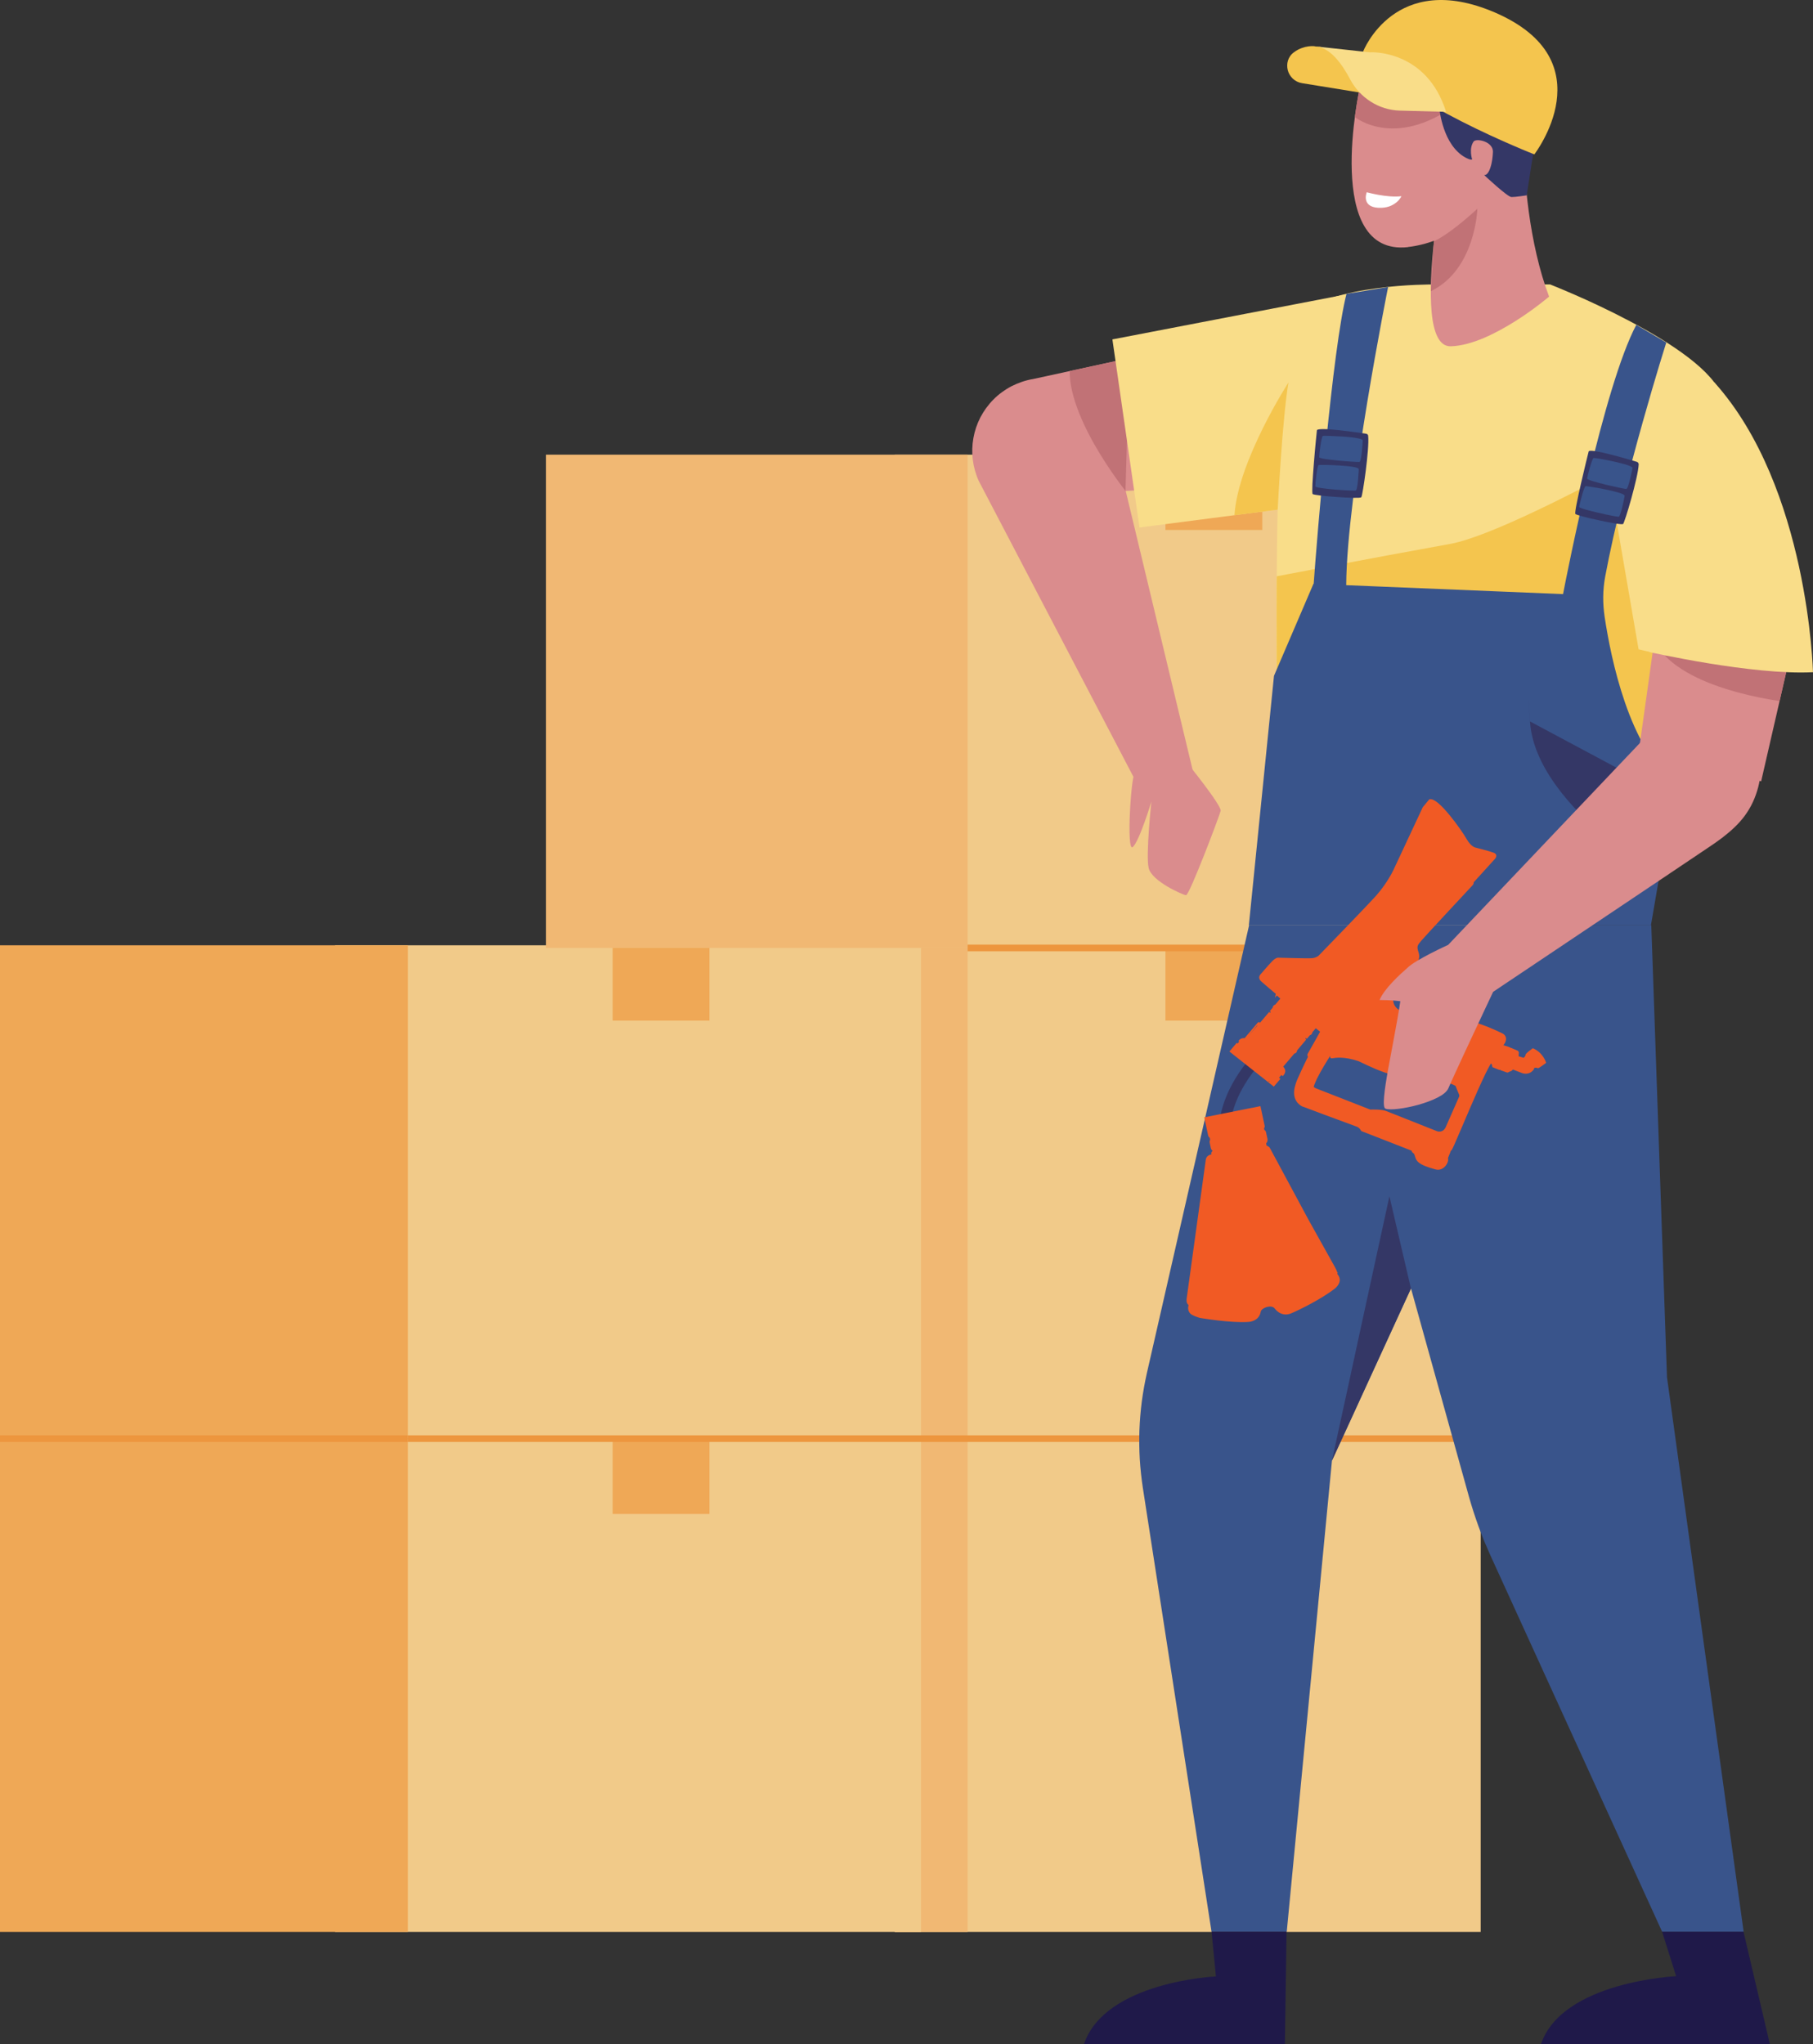 <?xml version="1.0" encoding="UTF-8"?> <svg xmlns="http://www.w3.org/2000/svg" xmlns:xlink="http://www.w3.org/1999/xlink" id="Layer_1" version="1.1" viewBox="0 0 300 338.16"><rect x="0" y="0" width="300" height="338.16" fill="#333333" stroke="none"/><defs><style> .st0 { fill: #f15a24; } .st1 { fill: #f9dd89; } .st2 { fill: #ed963e; } .st3 { fill: #1f1949; } .st4 { fill: #f1ca89; } .st5 { clip-path: url(#clippath-1); } .st6 { clip-path: url(#clippath-3); } .st7 { clip-path: url(#clippath-4); } .st8 { clip-path: url(#clippath-2); } .st9 { fill: #fff; } .st10 { fill: #c17276; } .st11 { fill: none; stroke: #343766; stroke-miterlimit: 10; stroke-width: 1.83px; } .st12 { fill: #343766; } .st13 { fill: #da8c8d; } .st14 { fill: #f4c54e; } .st15 { fill: #efa856; } .st16 { fill: #f1b873; } .st17 { clip-path: url(#clippath); } .st18 { fill: #39548b; } </style><clipPath id="clippath"><path class="st1" d="M256.53,47.07s1.61.63,4.06,1.7c2.45,1.07,5.76,2.6,9.14,4.39,3.39,1.79,6.86,3.85,9.66,6,2.8,2.15,4.92,4.39,5.61,6.54.69,2.15.3,8.25-.68,16.19-.97,7.94-2.53,17.71-4.17,27.22-1.64,9.51-3.37,18.74-4.69,25.6-1.32,6.86-2.23,11.34-2.23,11.34h-61.39s-.16-5.51-.31-13.85c-.15-8.34-.31-19.53-.29-30.88.01-11.36.19-22.88.7-31.92.51-9.03,1.34-15.57,2.67-16.95,1.33-1.38,3.39-2.4,5.74-3.17,2.35-.76,4.99-1.26,7.46-1.59,2.47-.33,4.78-.49,6.46-.56,1.69-.07,2.76-.07,2.76-.07h19.5Z"></path></clipPath><clipPath id="clippath-1"><path class="st18" d="M217.38,96.56h0s0,0,0,0h0s0,0,0,0c.13-1.82.39-5.18.74-9.33s.8-9.1,1.31-14.09,1.06-10.03,1.64-14.37c.58-4.34,1.17-7.97,1.74-10.16l1.72-.28,1.72-.28,1.72-.28,1.72-.28s-.43,2.13-1.07,5.56c-.64,3.43-1.5,8.17-2.36,13.38-.86,5.21-1.72,10.9-2.38,16.24-.65,5.34-1.1,10.33-1.12,14.14l8.97.37,8.97.37,8.97.37,8.97.37c.15-.79.65-3.35,1.4-6.9.75-3.55,1.74-8.08,2.89-12.83,1.14-4.75,2.43-9.7,3.77-14.1,1.34-4.39,2.73-8.22,4.06-10.71l1.24.73,1.24.73,1.24.73,1.24.73s-.44,1.39-1.15,3.73c-.71,2.34-1.68,5.64-2.75,9.45-1.07,3.81-2.24,8.14-3.33,12.54-1.09,4.41-2.11,8.89-2.88,13.02-.1.55-.18,1.1-.23,1.65-.05.55-.09,1.11-.09,1.66s0,1.11.05,1.66c.04.55.1,1.11.18,1.66.26,1.71.64,3.93,1.19,6.4.55,2.46,1.27,5.16,2.19,7.82.92,2.66,2.05,5.29,3.43,7.6s2.99,4.32,4.89,5.75l-1.01,5.87-1.01,5.87-1.01,5.87-1.01,5.87h-66.53l1.04-10.32,1.04-10.32,1.04-10.32,1.04-10.32,1.63-3.8,1.63-3.8,1.63-3.8,1.63-3.8Z"></path></clipPath><clipPath id="clippath-2"><polygon class="st13" points="291.42 129.26 292.7 123.69 293.98 118.12 295.26 112.54 296.54 106.97 290.94 106.01 285.34 105.05 279.74 104.09 274.14 103.13 273.39 108.46 272.65 113.79 271.9 119.12 271.15 124.46 276.22 125.66 281.29 126.86 286.36 128.06 291.42 129.26"></polygon></clipPath><clipPath id="clippath-3"><path class="st13" d="M233,40.88c-3.54.4-5.82-1.05-7.23-3.44-1.42-2.39-1.97-5.73-2.09-9.11-.12-3.39.21-6.82.57-9.41s.74-4.33.74-4.33c.72-4.6,2.37-7.75,4.52-9.75,2.15-2,4.8-2.83,7.53-2.78,2.73.05,5.54,1,8.01,2.56,2.47,1.56,4.6,3.74,5.96,6.26.44.82.79,1.69,1.04,2.6s.41,1.87.49,2.85c.07.98.06,1.99-.03,3.02-.09,1.02-.27,2.06-.52,3.1.04,1.7.13,3.66.28,5.79.16,2.13.38,4.43.7,6.79.32,2.36.75,4.78,1.3,7.15s1.23,4.71,2.06,6.89c0,0-.58.5-1.56,1.25-.98.75-2.36,1.76-3.96,2.77-1.6,1.01-3.41,2.03-5.26,2.82-1.85.78-3.73,1.33-5.47,1.38-.96.03-1.68-.52-2.19-1.51-.51-.98-.83-2.39-.99-4.06-.16-1.67-.18-3.61-.1-5.64.08-2.04.26-4.17.49-6.25-.34.13-.69.24-1.04.35-.35.11-.7.21-1.06.29-.36.09-.72.16-1.08.23-.37.07-.73.12-1.11.16Z"></path></clipPath><clipPath id="clippath-4"><path class="st13" d="M186.25,81.23l2.41-.15,2.41-.15,2.41-.15,2.41-.15-.03-5.83-.03-5.83-.03-5.83-.03-5.83-6.21,1.35-6.21,1.35-6.21,1.35-6.21,1.35c-.61.1-1.21.25-1.8.45-.59.2-1.16.44-1.72.72s-1.09.62-1.6.99c-.51.37-1,.79-1.45,1.25-.88.89-1.59,1.89-2.15,2.96-.55,1.07-.93,2.22-1.14,3.39-.21,1.18-.25,2.38-.1,3.58.15,1.2.47,2.38.99,3.52l6.53,12.49,6.53,12.49,6.53,12.49,6.53,12.49,2.46.06,2.46.06,2.46.06,2.46.06-2.91-12.13-2.91-12.13-2.91-12.13-2.91-12.13Z"></path></clipPath></defs><g><g><g><g><polygon class="st4" points="148.06 319.62 172.3 319.62 196.54 319.62 220.77 319.62 245.01 319.62 245.01 299.22 245.01 278.81 245.01 258.41 245.01 238 220.77 238 196.54 238 172.3 238 148.06 238 148.06 258.41 148.06 278.81 148.06 299.22 148.06 319.62"></polygon><polygon class="st16" points="148.06 319.62 151.07 319.62 154.09 319.62 157.1 319.62 160.11 319.62 160.11 299.22 160.11 278.81 160.11 258.41 160.11 238 157.1 238 154.09 238 151.07 238 148.06 238 148.06 258.41 148.06 278.81 148.06 299.22 148.06 319.62"></polygon></g><polygon class="st4" points="55.45 319.62 79.69 319.62 103.92 319.62 128.16 319.62 152.4 319.62 152.4 299.22 152.4 278.81 152.4 258.41 152.4 238 128.16 238 103.92 238 79.69 238 55.45 238 55.45 258.41 55.45 278.81 55.45 299.22 55.45 319.62"></polygon><polygon class="st15" points="0 319.62 16.88 319.62 33.75 319.62 50.63 319.62 67.5 319.62 67.5 299.22 67.5 278.81 67.5 258.41 67.5 238 50.63 238 33.75 238 16.88 238 0 238 0 258.41 0 278.81 0 299.22 0 319.62"></polygon><polygon class="st15" points="192.85 250.47 196.86 250.47 200.86 250.47 204.86 250.47 208.87 250.47 208.87 247.35 208.87 244.24 208.87 241.12 208.87 238 204.86 238 200.86 238 196.86 238 192.85 238 192.85 241.12 192.85 244.24 192.85 247.35 192.85 250.47"></polygon><polygon class="st15" points="101.38 250.47 105.38 250.47 109.38 250.47 113.39 250.47 117.39 250.47 117.39 247.35 117.39 244.24 117.39 241.12 117.39 238 113.39 238 109.38 238 105.38 238 101.38 238 101.38 241.12 101.38 244.24 101.38 247.35 101.38 250.47"></polygon></g><g><g><polygon class="st4" points="148.06 238 172.3 238 196.54 238 220.77 238 245.01 238 245.01 217.6 245.01 197.2 245.01 176.79 245.01 156.39 220.77 156.39 196.54 156.39 172.3 156.39 148.06 156.39 148.06 176.79 148.06 197.2 148.06 217.6 148.06 238"></polygon><polygon class="st16" points="148.06 238 151.07 238 154.09 238 157.1 238 160.11 238 160.11 217.6 160.11 197.2 160.11 176.79 160.11 156.39 157.1 156.39 154.09 156.39 151.07 156.39 148.06 156.39 148.06 176.79 148.06 197.2 148.06 217.6 148.06 238"></polygon></g><polygon class="st4" points="55.45 238 79.69 238 103.92 238 128.16 238 152.4 238 152.4 217.6 152.4 197.2 152.4 176.79 152.4 156.39 128.16 156.39 103.92 156.39 79.69 156.39 55.45 156.39 55.45 176.79 55.45 197.2 55.45 217.6 55.45 238"></polygon><polygon class="st15" points="0 238 16.88 238 33.75 238 50.63 238 67.5 238 67.5 217.6 67.5 197.2 67.5 176.79 67.5 156.39 50.63 156.39 33.75 156.39 16.88 156.39 0 156.39 0 176.79 0 197.2 0 217.6 0 238"></polygon><polygon class="st15" points="192.85 168.85 196.86 168.85 200.86 168.85 204.86 168.85 208.87 168.85 208.87 165.73 208.87 162.62 208.87 159.5 208.87 156.39 204.86 156.39 200.86 156.39 196.86 156.39 192.85 156.39 192.85 159.5 192.85 162.62 192.85 165.73 192.85 168.85"></polygon><polygon class="st15" points="101.38 168.85 105.38 168.85 109.38 168.85 113.39 168.85 117.39 168.85 117.39 165.73 117.39 162.62 117.39 159.5 117.39 156.39 113.39 156.39 109.38 156.39 105.38 156.39 101.38 156.39 101.38 159.5 101.38 162.62 101.38 165.73 101.38 168.85"></polygon></g><polygon class="st2" points="245.01 238.55 200.63 238.55 156.26 238.55 111.88 238.55 67.5 238.55 67.5 238.28 67.5 238 67.5 237.73 67.5 237.46 111.88 237.46 156.26 237.46 200.63 237.46 245.01 237.46 245.01 237.73 245.01 238 245.01 238.28 245.01 238.55"></polygon><polygon class="st2" points="67.5 238.55 50.63 238.55 33.75 238.55 16.88 238.55 0 238.55 0 238.28 0 238 0 237.73 0 237.46 16.88 237.46 33.75 237.46 50.63 237.46 67.5 237.46 67.5 237.73 67.5 238 67.5 238.28 67.5 238.55"></polygon></g><g><g><polygon class="st4" points="148.06 156.83 172.3 156.83 196.54 156.83 220.77 156.83 245.01 156.83 245.01 136.43 245.01 116.02 245.01 95.62 245.01 75.22 220.77 75.22 196.54 75.22 172.3 75.22 148.06 75.22 148.06 95.62 148.06 116.02 148.06 136.43 148.06 156.83"></polygon><polygon class="st16" points="90.35 156.83 107.79 156.83 125.23 156.83 142.67 156.83 160.11 156.83 160.11 136.43 160.11 116.02 160.11 95.62 160.11 75.22 142.67 75.22 125.23 75.22 107.79 75.22 90.35 75.22 90.35 95.62 90.35 116.02 90.35 136.43 90.35 156.83"></polygon></g><polygon class="st15" points="192.85 87.68 196.86 87.68 200.86 87.68 204.86 87.68 208.87 87.68 208.87 84.56 208.87 81.45 208.87 78.33 208.87 75.22 204.86 75.22 200.86 75.22 196.86 75.22 192.85 75.22 192.85 78.33 192.85 81.45 192.85 84.56 192.85 87.68"></polygon></g><polygon class="st2" points="245.01 157.38 223.79 157.38 202.56 157.38 181.34 157.38 160.11 157.38 160.11 157.11 160.11 156.83 160.11 156.56 160.11 156.28 181.34 156.28 202.56 156.28 223.79 156.28 245.01 156.28 245.01 156.56 245.01 156.83 245.01 157.11 245.01 157.38"></polygon></g><g><path class="st3" d="M275.03,319.58l.58,1.84.58,1.84.58,1.84.58,1.84s-1.18.05-3,.3c-1.82.24-4.29.68-6.87,1.43-2.58.76-5.26,1.84-7.52,3.38-2.26,1.54-4.09,3.54-4.97,6.13h37.87l-1.09-4.65-1.09-4.65-1.09-4.65-1.09-4.65h-13.49Z"></path><path class="st3" d="M200.48,319.58l.18,1.85.18,1.85.18,1.85.18,1.85s-1.15.05-2.92.29-4.17.67-6.68,1.42c-2.51.75-5.13,1.83-7.34,3.36-2.21,1.54-4.01,3.53-4.89,6.12h33.24l.07-4.65.07-4.65.07-4.65.07-4.65h-12.42Z"></path><g><g><path class="st1" d="M256.53,47.07s1.61.63,4.06,1.7c2.45,1.07,5.76,2.6,9.14,4.39,3.39,1.79,6.86,3.85,9.66,6,2.8,2.15,4.92,4.39,5.61,6.54.69,2.15.3,8.25-.68,16.19-.97,7.94-2.53,17.71-4.17,27.22-1.64,9.51-3.37,18.74-4.69,25.6-1.32,6.86-2.23,11.34-2.23,11.34h-61.39s-.16-5.51-.31-13.85c-.15-8.34-.31-19.53-.29-30.88.01-11.36.19-22.88.7-31.92.51-9.03,1.34-15.57,2.67-16.95,1.33-1.38,3.39-2.4,5.74-3.17,2.35-.76,4.99-1.26,7.46-1.59,2.47-.33,4.78-.49,6.46-.56,1.69-.07,2.76-.07,2.76-.07h19.5Z"></path><g class="st17"><path class="st14" d="M276.02,108.55l-1.22-.28-1.22-.28-1.22-.28-1.22-.28-1.13-6.56-1.13-6.56-1.13-6.56-1.13-6.56s-.37.74-.92,2c-.55,1.26-1.27,3.03-1.97,5.08-.7,2.06-1.38,4.4-1.85,6.8-.47,2.4-.72,4.86-.56,7.14.16,2.29.93,5.13,2.07,8.1,1.15,2.98,2.67,6.09,4.32,8.93s3.43,5.39,5.11,7.26c1.67,1.86,3.24,3.03,4.45,3.09s1.74-1.22,1.85-3.18c.11-1.96-.2-4.6-.65-7.24-.46-2.64-1.07-5.3-1.56-7.29-.49-1.99-.88-3.32-.88-3.32"></path><path class="st14" d="M262.37,80.43s-.98.52-2.56,1.32-3.75,1.88-6.14,3c-2.38,1.12-4.97,2.28-7.38,3.23-2.41.95-4.64,1.7-6.3,2-3.39.61-6.95,1.26-10.38,1.9-3.43.64-6.72,1.25-9.6,1.8-2.87.54-5.32,1.01-7.05,1.34s-2.74.52-2.74.52l-.37,4.16-.37,4.16-.37,4.16-.37,4.16,13.14-1.89,13.14-1.89,13.14-1.89,13.14-1.89.26-6.05.26-6.05.26-6.05.26-6.05"></path></g></g><g><g><path class="st18" d="M217.38,96.56h0s0,0,0,0h0s0,0,0,0c.13-1.82.39-5.18.74-9.33s.8-9.1,1.31-14.09,1.06-10.03,1.64-14.37c.58-4.34,1.17-7.97,1.74-10.16l1.72-.28,1.72-.28,1.72-.28,1.72-.28s-.43,2.13-1.07,5.56c-.64,3.43-1.5,8.17-2.36,13.38-.86,5.21-1.72,10.9-2.38,16.24-.65,5.34-1.1,10.33-1.12,14.14l8.97.37,8.97.37,8.97.37,8.97.37c.15-.79.65-3.35,1.4-6.9.75-3.55,1.74-8.08,2.89-12.83,1.14-4.75,2.43-9.7,3.77-14.1,1.34-4.39,2.73-8.22,4.06-10.71l1.24.73,1.24.73,1.24.73,1.24.73s-.44,1.39-1.15,3.73c-.71,2.34-1.68,5.64-2.75,9.45-1.07,3.81-2.24,8.14-3.33,12.54-1.09,4.41-2.11,8.89-2.88,13.02-.1.55-.18,1.1-.23,1.65-.05.55-.09,1.11-.09,1.66s0,1.11.05,1.66c.04.55.1,1.11.18,1.66.26,1.71.64,3.93,1.19,6.4.55,2.46,1.27,5.16,2.19,7.82.92,2.66,2.05,5.29,3.43,7.6s2.99,4.32,4.89,5.75l-1.01,5.87-1.01,5.87-1.01,5.87-1.01,5.87h-66.53l1.04-10.32,1.04-10.32,1.04-10.32,1.04-10.32,1.63-3.8,1.63-3.8,1.63-3.8,1.63-3.8Z"></path><g class="st5"><path class="st12" d="M277.9,147.22s-1.49-.83-3.74-2.31-5.26-3.6-8.3-6.17c-3.04-2.58-6.1-5.6-8.46-8.9-2.36-3.3-4.01-6.86-4.23-10.49s-.33-5.46-.37-6.14c-.04-.68-.01-.23.04.68s.14,2.27.2,3.41c.07,1.14.12,2.05.12,2.05l7.09,3.79,7.09,3.79,7.09,3.79,7.09,3.79-.91,3.18-.91,3.18-.91,3.18-.91,3.18Z"></path></g></g><g><path class="st12" d="M271.15,76.8s0-.09-.02-.13-.03-.08-.06-.11c-.02-.03-.05-.06-.09-.09-.03-.02-.07-.04-.11-.06-.35-.11-1.02-.3-1.82-.53-.8-.23-1.74-.49-2.64-.71-.9-.23-1.76-.42-2.41-.52-.65-.1-1.08-.11-1.12.04-.05.17-.22.88-.46,1.85-.24.97-.53,2.22-.81,3.45-.28,1.23-.55,2.45-.73,3.38-.18.93-.27,1.58-.2,1.66.07.08.58.25,1.31.44.73.19,1.68.42,2.64.62.95.21,1.91.39,2.64.51.73.12,1.24.16,1.31.09.07-.07.25-.58.5-1.34s.55-1.78.85-2.86c.3-1.08.59-2.22.82-3.23s.38-1.9.41-2.47Z"></path><path class="st18" d="M270.14,77.44s-.04.22-.11.54c-.07.32-.16.75-.27,1.19-.11.43-.23.86-.34,1.19s-.23.54-.32.54-.55-.08-1.18-.22-1.43-.31-2.22-.5c-.79-.19-1.56-.4-2.14-.58-.58-.18-.95-.33-.94-.43.01-.09.07-.35.15-.69.08-.33.2-.74.31-1.14s.24-.79.35-1.08c.11-.29.21-.49.27-.5.06-.01.5.05,1.13.16s1.43.26,2.23.44,1.58.37,2.16.56c.58.19.95.37.92.53Z"></path><path class="st18" d="M268.83,82.04s-.04.22-.1.54c-.06.32-.16.76-.26,1.19s-.22.87-.33,1.19-.22.54-.32.54c-.09,0-.55-.08-1.18-.2s-1.43-.29-2.22-.48c-.79-.18-1.57-.38-2.15-.55-.58-.17-.96-.32-.95-.42,0-.09.06-.35.14-.69.08-.33.19-.75.3-1.15.11-.4.23-.79.34-1.08.11-.29.2-.49.27-.5.06-.01.51.04,1.13.15.63.1,1.44.24,2.24.41s1.59.35,2.17.53c.58.18.95.36.92.51Z"></path></g><g><path class="st12" d="M226.39,72.09s-.02-.08-.03-.12c-.02-.04-.04-.07-.07-.1-.03-.03-.06-.05-.1-.07-.04-.02-.08-.03-.12-.04-.36-.05-1.05-.16-1.88-.27-.83-.11-1.79-.23-2.72-.33s-1.8-.17-2.46-.17c-.65,0-1.08.05-1.1.2-.02.17-.1.9-.19,1.9-.1,1-.21,2.27-.31,3.53-.1,1.26-.19,2.5-.24,3.45-.04.95-.04,1.6.04,1.67.08.07.61.16,1.36.25.75.09,1.73.17,2.7.24s1.94.12,2.68.13c.74.01,1.25-.01,1.31-.1.06-.08.17-.61.3-1.4.13-.79.29-1.84.43-2.95.14-1.11.27-2.28.35-3.32.08-1.04.11-1.93.05-2.5Z"></path><path class="st18" d="M225.49,72.87s-.01.22-.03.55c-.02.33-.06.77-.1,1.21s-.1.89-.17,1.22c-.07.34-.15.57-.24.58-.09.01-.56,0-1.2-.05-.64-.04-1.46-.1-2.27-.18-.81-.08-1.6-.17-2.2-.26-.6-.1-.99-.2-.99-.29,0-.1.02-.36.05-.7.04-.34.09-.76.15-1.18.06-.41.13-.82.2-1.12s.14-.51.2-.53.51-.02,1.14,0c.63.02,1.46.06,2.27.11.81.06,1.62.14,2.22.25.6.11.99.23.98.39Z"></path><path class="st18" d="M224.84,77.61s0,.22-.03.55c-.02.33-.05.77-.09,1.21-.04.44-.09.89-.16,1.22-.06.34-.14.57-.24.58-.09.01-.56,0-1.2-.03-.64-.03-1.46-.09-2.27-.15-.81-.07-1.61-.15-2.2-.24-.6-.09-.99-.18-1-.28,0-.1.01-.36.04-.7s.08-.77.13-1.18.12-.82.18-1.12c.06-.31.13-.51.19-.53.06-.02.51-.03,1.14-.02.63,0,1.46.04,2.27.09.81.05,1.62.12,2.22.22.6.1.99.22.99.38Z"></path></g></g><g><polygon class="st13" points="291.42 129.26 292.7 123.69 293.98 118.12 295.26 112.54 296.54 106.97 290.94 106.01 285.34 105.05 279.74 104.09 274.14 103.13 273.39 108.46 272.65 113.79 271.9 119.12 271.15 124.46 276.22 125.66 281.29 126.86 286.36 128.06 291.42 129.26"></polygon><g class="st8"><path class="st10" d="M298.15,116.44s-1.01-.08-2.63-.3c-1.62-.22-3.84-.58-6.27-1.16s-5.06-1.36-7.5-2.43c-2.43-1.07-4.67-2.42-6.3-4.12-1.63-1.7-2.45-2.55-2.76-2.87-.31-.32-.1-.11.31.32s1.02,1.06,1.53,1.59c.51.53.92.96.92.96l5.89-.07,5.89-.07,5.89-.07,5.89-.07-.21,2.08-.21,2.08-.21,2.08-.21,2.08Z"></path></g></g><path class="st1" d="M283.68,63.27s-.5.28-1.28.93c-.77.65-1.81,1.67-2.89,3.14-1.07,1.47-2.18,3.4-3.08,5.88-.9,2.47-1.6,5.49-1.86,9.13-.26,3.64-.49,7.06-.69,10.14-.2,3.08-.37,5.81-.51,8.09-.14,2.28-.25,4.1-.32,5.36-.07,1.25-.11,1.94-.11,1.94,0,0,1.07.24,2.82.59,1.75.35,4.2.82,6.95,1.27s5.83.88,8.83,1.17c3.01.29,5.95.43,8.46.3,0,0-.05-1.91-.36-5.05-.31-3.14-.89-7.5-1.95-12.41-1.07-4.91-2.62-10.36-4.88-15.67-2.26-5.31-5.23-10.48-9.13-14.82Z"></path><g><g><g><path class="st13" d="M233,40.88c-3.54.4-5.82-1.05-7.23-3.44-1.42-2.39-1.97-5.73-2.09-9.11-.12-3.39.21-6.82.57-9.41s.74-4.33.74-4.33c.72-4.6,2.37-7.75,4.52-9.75,2.15-2,4.8-2.83,7.53-2.78,2.73.05,5.54,1,8.01,2.56,2.47,1.56,4.6,3.74,5.96,6.26.44.82.79,1.69,1.04,2.6s.41,1.87.49,2.85c.07.98.06,1.99-.03,3.02-.09,1.02-.27,2.06-.52,3.1.04,1.7.13,3.66.28,5.79.16,2.13.38,4.43.7,6.79.32,2.36.75,4.78,1.3,7.15s1.23,4.71,2.06,6.89c0,0-.58.5-1.56,1.25-.98.75-2.36,1.76-3.96,2.77-1.6,1.01-3.41,2.03-5.26,2.82-1.85.78-3.73,1.33-5.47,1.38-.96.03-1.68-.52-2.19-1.51-.51-.98-.83-2.39-.99-4.06-.16-1.67-.18-3.61-.1-5.64.08-2.04.26-4.17.49-6.25-.34.13-.69.24-1.04.35-.35.11-.7.21-1.06.29-.36.09-.72.16-1.08.23-.37.07-.73.12-1.11.16Z"></path><g class="st6"><path class="st10" d="M224.19,19.36s.44.36,1.27.77c.83.41,2.05.86,3.61,1.04,1.56.18,3.45.09,5.63-.59s4.64-1.95,7.33-4.12c2.69-2.17,4.28-4.11,5.15-5.79.87-1.68,1.03-3.12.84-4.28-.18-1.16-.7-2.05-1.17-2.65-.47-.6-.9-.91-.9-.91l-3.07-.8-3.07-.8-3.07-.8-3.07-.8-3.04,2.75-3.04,2.75-3.04,2.75-3.04,2.75.67,2.18.67,2.18.67,2.18.67,2.18"></path></g></g><path class="st10" d="M237.29,39.89s.13-.05.41-.19.7-.38,1.28-.76c.58-.38,1.32-.9,2.23-1.62s1.99-1.63,3.25-2.78c0,0-.02.63-.16,1.63-.14,1-.41,2.37-.91,3.85-.5,1.48-1.23,3.07-2.3,4.52s-2.48,2.74-4.33,3.64c0,0,.02-.42.06-1.06.04-.65.08-1.53.14-2.47.06-.93.12-1.92.17-2.77s.12-1.58.16-1.99Z"></path></g><path class="st9" d="M226.17,31.81s.21.06.55.14c.35.08.84.19,1.4.29.56.1,1.21.19,1.86.24.65.05,1.32.05,1.92-.02,0,0-.06.13-.19.32-.13.19-.33.45-.63.69s-.68.49-1.17.67c-.49.17-1.09.27-1.82.24-.73-.04-1.21-.22-1.53-.47-.32-.25-.47-.57-.53-.88-.06-.31-.03-.62.02-.85s.11-.38.11-.38Z"></path></g><path class="st12" d="M238.19,18.1s.04.37.15.96c.11.59.3,1.39.6,2.26s.72,1.8,1.3,2.64c.58.84,1.31,1.59,2.23,2.09.24.13.43.21.58.27.15.05.26.08.34.08.08,0,.13,0,.17-.01.03-.01.04-.02.04-.02,0,0-.04-.11-.08-.29-.04-.18-.09-.44-.11-.73-.02-.29-.02-.62.04-.96s.18-.67.38-.96c.11-.16.36-.23.69-.24.33,0,.72.07,1.1.21.38.14.74.36,1,.65.26.28.43.64.42,1.06-.01.42-.06.87-.12,1.32-.07.44-.16.88-.29,1.26-.12.38-.27.71-.44.93-.17.23-.37.36-.6.34,0,0,.24.23.61.57.37.34.87.79,1.4,1.25s1.07.91,1.52,1.25.82.57.99.57.41-.02.68-.04c.27-.03.56-.06.83-.1.27-.03.52-.07.71-.1.18-.03.3-.04.3-.04l.31-2.01.31-2.01.31-2.01.31-2.01-3.65-1.44-3.65-1.44-3.65-1.44-3.65-1.44-.28-.1-.28-.1-.28-.1-.28-.1Z"></path><path class="st14" d="M225.56,8.52s.33-.85,1.08-2.01c.75-1.16,1.93-2.63,3.62-3.89,1.69-1.25,3.9-2.28,6.72-2.55,2.82-.27,6.24.22,10.37,1.99,4.63,2,7.36,4.46,8.84,7.03,1.48,2.57,1.72,5.26,1.38,7.7s-1.26,4.62-2.1,6.2c-.83,1.58-1.58,2.55-1.58,2.55,0,0-1.42-.55-3.63-1.51-2.21-.96-5.23-2.32-8.41-3.94-3.19-1.62-6.55-3.49-9.47-5.47-2.92-1.98-5.39-4.06-6.8-6.1Z"></path><path class="st14" d="M217.61,7.66s-.11-.02-.3-.03-.46,0-.79.04c-.33.04-.71.13-1.12.28s-.85.37-1.29.7c-.51.37-.83.85-.99,1.37s-.16,1.07-.03,1.59.42,1.01.82,1.39c.4.38.92.66,1.54.76l2.53.41,2.53.41,2.53.41,2.53.41s-.2-.48-.57-1.21c-.37-.73-.91-1.69-1.6-2.66s-1.54-1.93-2.51-2.65-2.07-1.2-3.27-1.19Z"></path><path class="st1" d="M226.76,8.65s.58-.03,1.5.08c.92.11,2.18.37,3.55.96s2.83,1.49,4.15,2.9c1.33,1.41,2.51,3.32,3.33,5.91l-1.91-.05-1.91-.05-1.91-.05-1.91-.05c-.87-.02-1.73-.17-2.54-.42-.81-.25-1.58-.61-2.29-1.06s-1.37-1-1.94-1.62c-.58-.63-1.08-1.33-1.49-2.11-.34-.65-.73-1.31-1.14-1.93s-.87-1.2-1.35-1.71-1-.93-1.55-1.24c-.55-.31-1.12-.5-1.72-.54l2.29.25,2.29.25,2.29.25,2.29.25Z"></path><path class="st18" d="M273.24,153.06l.65,18.7.65,18.7.65,18.7.65,18.7,3.17,22.93,3.17,22.93,3.17,22.93,3.17,22.93h-13.49l-7.11-15.58-7.11-15.58-7.11-15.58-7.11-15.58c-.35-.78-.69-1.56-1.02-2.35-.32-.79-.63-1.59-.92-2.39s-.57-1.61-.83-2.42-.51-1.63-.74-2.45l-2.4-8.62-2.4-8.62-2.4-8.62-2.4-8.62-3.27,7.12-3.27,7.12-3.27,7.12-3.27,7.12-1.87,19.48-1.87,19.48-1.87,19.48-1.87,19.48h-12.45l-2.84-18.35-2.84-18.35-2.84-18.35-2.84-18.35c-.24-1.58-.41-3.17-.51-4.75-.09-1.59-.11-3.18-.06-4.77.06-1.59.19-3.18.39-4.75.21-1.58.49-3.15.84-4.71l4.23-18.53,4.23-18.53,4.23-18.53,4.23-18.53h66.53Z"></path><polygon class="st12" points="233.47 213.16 232.58 209.35 231.69 205.54 230.8 201.73 229.91 197.91 227.53 208.85 225.15 219.78 222.78 230.72 220.4 241.65 223.67 234.53 226.93 227.41 230.2 220.28 233.47 213.16"></polygon><g><path class="st11" d="M202.74,187.51s-1.7-8.79,13.17-19.44"></path><path class="st0" d="M247.18,141.08c-.59-.24-2.9-.82-3-.85-.03,0-.75-.12-1.49-1.41-.38-.68-1.54-2.4-2.78-3.91-1.57-1.92-2.69-2.82-3.34-2.68h-.05s-1.09,1.31-1.09,1.31l-4.72,10.1s-.96,2.23-3.01,4.55c-2.18,2.39-9.45,9.85-9.52,9.93,0,0-.37.33-1.07.4-.73.07-5.27-.08-5.55-.08-.11-.02-.48-.01-1.1.64-.62.64-1.82,2.05-1.83,2.06,0,0-.26.23-.27.56,0,.23.11.46.34.67.55.5,2.19,1.87,2.41,2.05l-.15.65.32-.38c.12.1.33.29.58.52l-.85,1c-.16.04-.39.18-.41.49l-.49.58.12.09s.04.1.01.13c-.01.01-.04.02-.06.03,0,0,0,0,0,0-.02,0-.04-.02-.07-.03l-.1-.08-1.52,1.79s-.06,0-.09.02l.08-.1c-.08-.03-.14-.03-.2-.02-.18.03-.27.2-.28.22l-2.06,2.43c-.11-.02-.21-.02-.31,0-.4.06-.6.34-.62.35l-.08.11.13.1-.27.32-.14-.11-1.22,1.43,7.35,5.81,1.1-1.29-.24-.18.39-.45.24.18.09-.11c.43-.5.42-.96-.02-1.46l1.82-2.14c.15-.04.26-.1.34-.2l.04-.04c.07-.11.09-.23.09-.3l1.52-1.8-.12-.09s-.04-.1-.01-.13c.01-.01.03-.02.05-.02.04.04.06.07.06.07l.04-.03.09.07.49-.58c.31-.09.4-.33.41-.49l.57-.67s.07.07.11.1l.59.47s0,.01,0,.02c-.06.14-1.23,2.2-2,3.56-.08.09-.17.32,0,.58-.32.62-1.9,3.91-2.01,4.41l-.03.09c-.17.55-.63,2,.34,3.13.38.41.73.62,1.1.7.88.33,3.08,1.16,3.08,1.16l5.39,1.99s.62.15.86.66l.04.06s.09.14.21.14l8.17,3.19h0c0,.16.14.33.42.52.07.17.12.32.16.47.1.33.2.65.62.98.51.41,1.41.77,2.81,1.14.53.14,1.08-.04,1.5-.48.42-.44.63-1.02.51-1.42l.37-.91s.02-.24.24-.42c.11-.09.45-.87,1.75-3.91,1.54-3.62,3.84-9.02,4.77-10.42.01.06.05.12.13.17.02.17.08.38.08.39l.02.07,1.14.46.07-.04s.07,0,.11.06l.03.03,1.13.4.5-.23.06.02.03-.06.14-.06.16-.19,1.56.6s1.12.44,1.89-.59c.06-.08.1-.19.08-.28.02,0,.07-.02.12-.02.08-.01.21,0,.31.01.06,0,.1.01.14.01l.03.09c.22-.06,1.05-.67,1.3-.86l.08-.06-.03-.1c-.02-.06-.49-1.57-2.08-2.28l-.09-.04-.07.05c-.18.13-.68.49-.96.77h0s-.17.2-.17.2c0,.01,0,.02-.02.03h.02s0,.03,0,.03c0,.07-.02.23-.31.5-.14-.03-.51-.15-.85-.26l.05-.65-.15-.24-1.14-.49-.06.03-.02-.05c-.09-.08-.64-.25-1.08-.39h-.04s-.07,0-.07,0l.26-.42s.28-.49.13-.96c-.08-.27-.29-.49-.61-.63l-.12-.06c-1.13-.54-4.58-2.18-9-2.88-4.24-.71-6.41-.48-6.5-.46,0,0-.96-.06-1.65-.61-.11-.09-.21-.18-.3-.29-.42-.49-.55-1.16-.4-1.99,0-.02.01-.04.01-.07.03-.22.1-.68,3.65-4.77.03-.04.86-1.03.51-2.19-.35-1.06-.25-1.18.44-2,.72-.85,8.44-9.12,8.52-9.21.02-.03.17-.21.14-.44l3.56-3.92s.24-.3.17-.58c-.05-.17-.18-.3-.39-.38ZM209.96,179h0s-.04-.1-.01-.13c.02-.03.1-.03.13-.01h0s-.12.14-.12.14ZM208.04,169.7l-1.49,1.76,1.5-1.85s0,.05,0,.08ZM241.44,181.1c.08.17,0,.33,0,.34,0,0-1.68,3.84-2.21,5.02-.46,1.02-1.38.71-1.41.7,0,0-7.71-3.05-8.47-3.36-.74-.29-2.35-.24-2.61-.23-.55-.22-8.33-3.25-8.88-3.47-.26-.1-.4-.21-.48-.29.08-.32.23-.66.39-1.02.05-.11.1-.22.15-.33.64-1.3,1.6-2.85,2.19-3.78v.03c-.01.05-.05.22.07.33.03.03.12.08.27.04,0,0,.04,0,.1-.01.47-.07,1.89-.31,4.27.5l.36.17c1.42.68,3.37,1.61,5.34,2.12,2.12.54,4.72.93,4.74.93.03,0,2.29.2,3.37.23.73-.01,1.67.31,2.22.63.12.32.5,1.25.6,1.46Z"></path><path class="st0" d="M208.57,183.01l.7,3.28c.03.16-.04.28-.11.35l.07.32c.13.04.22.17.25.31l.24,1.09c.09.44-.09.68-.21.79l.08.38c.28.09.47.29.5.32l6.39,11.87c.04.07,3.94,7.08,4.43,7.94.19.34.3.59.35.78.05.07.08.12.1.14l-.06.04c.02.08.01.15.01.19.19.22.3.44.35.68.03.12.04.24.03.36-.06.72-.71,1.24-.73,1.27-2.25,1.77-5.92,3.58-7.35,4.18-1.65.64-2.63-.76-2.64-.77-.33-.49-1.01-.38-1.29-.31-.55.14-1.04.5-1.06.78-.3,1.66-2.03,1.7-2.04,1.7-2.86.21-7.89-.64-7.95-.65-.03,0-.75-.17-1.4-.53-.71-.4-.63-1.21-.62-1.25l.06-.38c-.44-.26-.31-1.03-.31-1.06.04-.22,3.08-22.28,3.17-23.01.08-.54.57-.77.93-.84l-.02-.07h.03c-.06-.09-.07-.15,0-.28.03-.09.1-.15.19-.23-.14-.1-.26-.26-.31-.49l-.2-.95c0-.09.01-.27.1-.39l-.07-.34c-.1-.05-.22-.17-.27-.39l-.64-2.99,9.3-1.85Z"></path></g><path class="st13" d="M231.74,165.65c-.34-.05-.72-.09-1.11-.12s-.78-.05-1.13-.06-.65-.02-.87-.02c-.22,0-.35,0-.35,0,.18-.46.49-.96.86-1.47.38-.51.83-1.03,1.29-1.52.46-.49.94-.96,1.37-1.36.43-.4.82-.75,1.1-.99.34-.34.93-.74,1.62-1.16s1.5-.85,2.25-1.24c.76-.39,1.48-.74,2-.99.53-.25.86-.4.86-.4l9.51-10.01,9.51-10.01,9.51-10.01,9.51-10.01c.5-.49,1.07-.88,1.68-1.16s1.26-.45,1.92-.51,1.33,0,1.98.17c.65.17,1.28.45,1.86.85.62.43,1.22.91,1.79,1.43s1.1,1.09,1.59,1.7c.49.61.93,1.25,1.31,1.92.38.67.71,1.38.96,2.11.28.8.46,1.63.55,2.46.1.84.11,1.68.04,2.52-.07.84-.22,1.68-.43,2.5-.22.82-.5,1.62-.85,2.38-.39.85-.85,1.61-1.37,2.32-.52.71-1.11,1.35-1.74,1.95s-1.31,1.16-2.01,1.7c-.71.54-1.45,1.05-2.2,1.55-.65.44-1.3.87-1.95,1.31-.65.44-1.3.87-1.95,1.31s-1.3.87-1.95,1.31c-.65.44-1.3.87-1.95,1.31-1.55,1.04-3.1,2.08-4.64,3.11-1.55,1.04-3.1,2.08-4.64,3.11-1.55,1.04-3.1,2.08-4.64,3.11-1.55,1.04-3.1,2.08-4.64,3.11-.78.52-1.55,1.04-2.33,1.56-.78.52-1.55,1.04-2.33,1.56-.78.52-1.55,1.04-2.33,1.56-.78.52-1.55,1.04-2.33,1.56,0,0-.42.89-1.06,2.25-.64,1.36-1.5,3.19-2.38,5.08-.88,1.89-1.79,3.82-2.51,5.4s-1.28,2.78-1.45,3.21c-.23.56-.89,1.09-1.79,1.55s-2.02.87-3.16,1.19-2.31.55-3.29.67c-.98.12-1.77.12-2.17-.02-.28-.1-.33-.84-.23-2.01s.35-2.75.67-4.53c.32-1.78.7-3.76,1.06-5.7.36-1.95.71-3.86.95-5.52Z"></path></g><g><g><path class="st13" d="M186.25,81.23l2.41-.15,2.41-.15,2.41-.15,2.41-.15-.03-5.83-.03-5.83-.03-5.83-.03-5.83-6.21,1.35-6.21,1.35-6.21,1.35-6.21,1.35c-.61.1-1.21.25-1.8.45-.59.2-1.16.44-1.72.72s-1.09.62-1.6.99c-.51.37-1,.79-1.45,1.25-.88.89-1.59,1.89-2.15,2.96-.55,1.07-.93,2.22-1.14,3.39-.21,1.18-.25,2.38-.1,3.58.15,1.2.47,2.38.99,3.52l6.53,12.49,6.53,12.49,6.53,12.49,6.53,12.49,2.46.06,2.46.06,2.46.06,2.46.06-2.91-12.13-2.91-12.13-2.91-12.13-2.91-12.13Z"></path><g class="st7"><path class="st10" d="M186.25,81.23s-.67-.83-1.64-2.2-2.26-3.29-3.5-5.47c-1.24-2.18-2.42-4.62-3.2-7.04-.78-2.42-1.15-4.81-.75-6.9l2.43-.42,2.43-.42,2.43-.42,2.43-.42-.16,5.83-.16,5.83-.16,5.83-.16,5.83"></path></g></g><path class="st13" d="M196.19,125.9s.38.46.94,1.17c.56.7,1.3,1.65,2.04,2.63.74.98,1.47,1.98,2,2.8.53.81.87,1.44.81,1.66s-.4,1.2-.91,2.56-1.16,3.07-1.83,4.76c-.67,1.69-1.35,3.35-1.89,4.59-.55,1.24-.96,2.04-1.1,2.03-.14-.01-.57-.16-1.13-.42s-1.28-.61-1.98-1.03-1.41-.91-1.97-1.43c-.56-.52-.97-1.07-1.1-1.62-.13-.55-.16-1.51-.14-2.64s.09-2.44.18-3.67c.09-1.24.19-2.4.27-3.26.08-.86.14-1.41.14-1.41,0,0-.12.41-.33,1.05-.2.64-.49,1.49-.81,2.38-.32.88-.67,1.8-1.01,2.54s-.67,1.33-.94,1.55-.42-.41-.49-1.5c-.07-1.09-.05-2.62.03-4.2.07-1.57.2-3.19.35-4.43.15-1.24.32-2.11.48-2.2.16-.09.76-.25,1.58-.45s1.85-.42,2.86-.64c1.01-.22,2-.42,2.74-.57.74-.15,1.22-.25,1.22-.25Z"></path></g><path class="st1" d="M221.91,48.87l-9.46,1.82-9.46,1.82-9.46,1.82-9.46,1.82,1.12,7.78,1.12,7.78,1.12,7.78,1.12,7.78,6.48-.84,6.48-.84,6.48-.84,6.48-.84s.08-1.21.29-3.27c.21-2.06.56-4.97,1.11-8.37s1.28-7.29,2.27-11.31c.99-4.02,2.23-8.17,3.78-12.09Z"></path><path class="st14" d="M211.42,84.31s.05-.97.14-2.5c.09-1.54.22-3.65.38-5.93.16-2.28.35-4.74.57-6.97.22-2.23.45-4.24.7-5.64,0,0-.52.81-1.32,2.17s-1.86,3.26-2.94,5.44-2.18,4.65-3.05,7.13c-.86,2.48-1.49,4.98-1.63,7.23l1.79-.23,1.79-.23,1.79-.23,1.79-.23Z"></path></g></svg> 